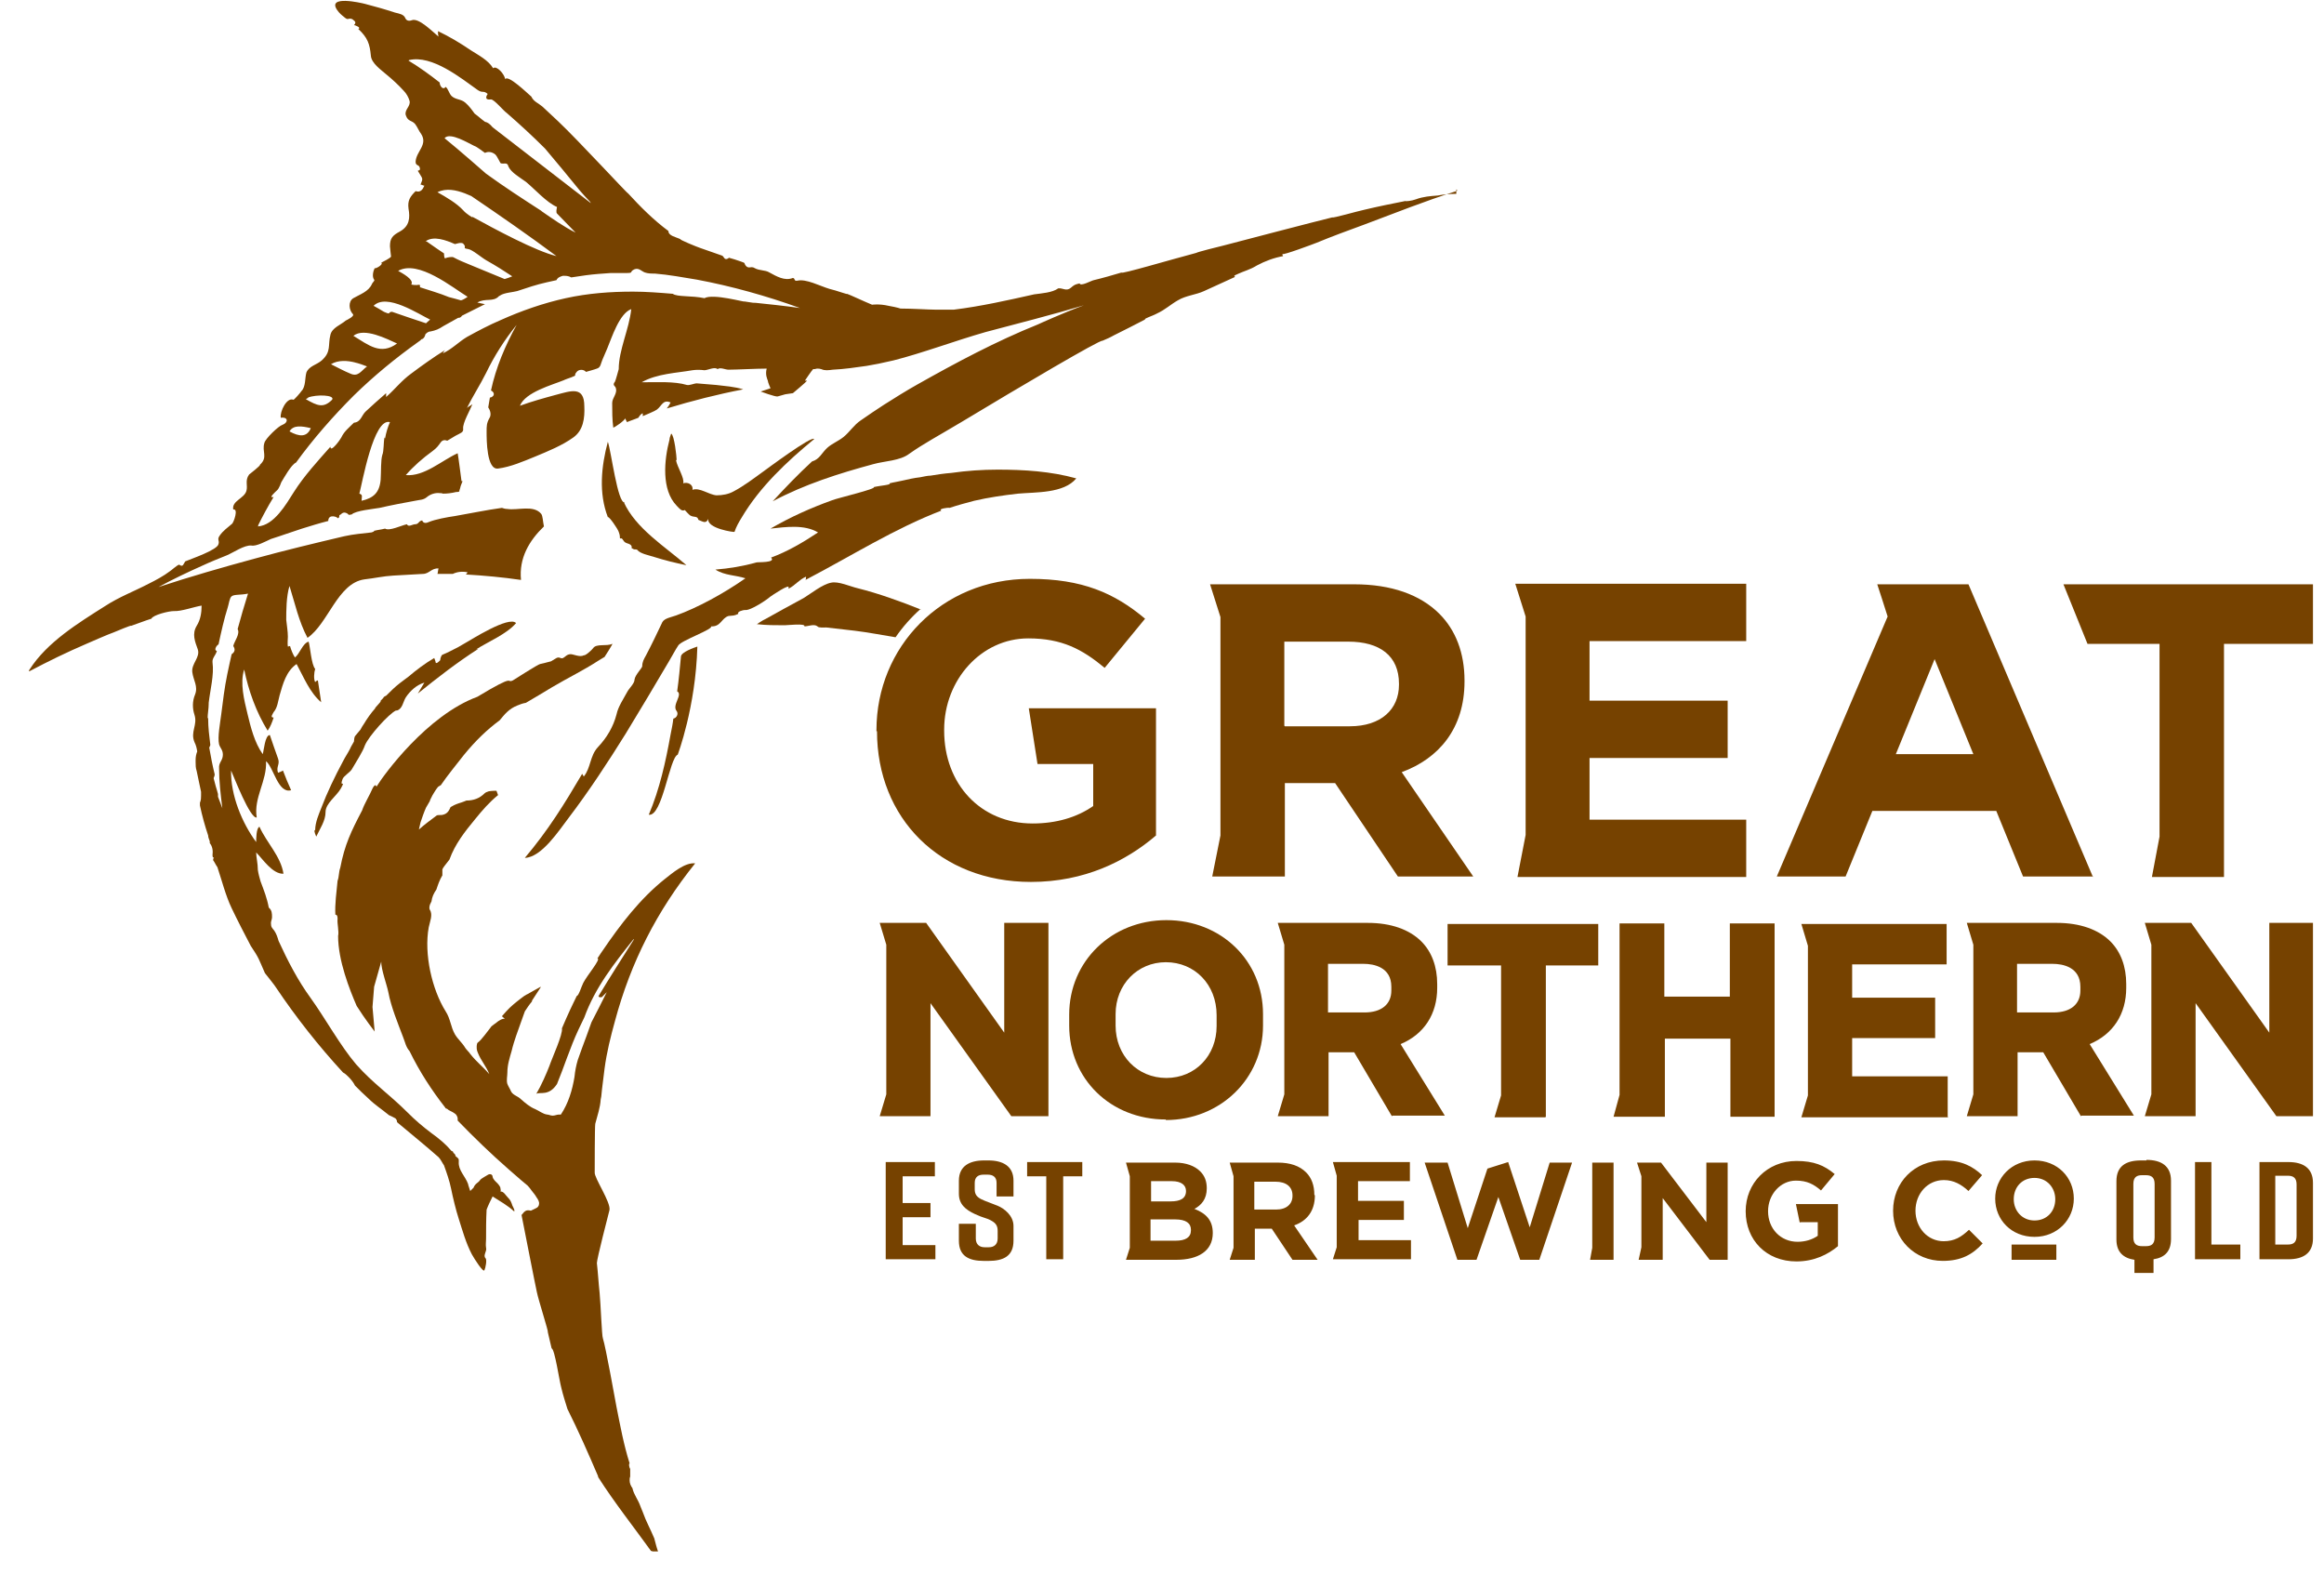 <svg width="60" height="41" viewBox="0 0 60 41" fill="none" xmlns="http://www.w3.org/2000/svg">
<g clip-path="url(#clip0_24_7268)">
<path d="M55.416 29.955H55.275C54.894 29.955 54.641 30.096 54.641 30.491V31.999C54.641 32.323 54.824 32.478 55.106 32.52V32.859H55.599V32.506C55.881 32.464 56.05 32.309 56.05 31.985V30.477C56.05 30.096 55.796 29.941 55.416 29.941V29.955ZM55.627 31.943C55.627 32.126 55.529 32.168 55.402 32.168H55.303C55.162 32.168 55.078 32.112 55.078 31.943V30.561C55.078 30.378 55.176 30.336 55.303 30.336H55.402C55.543 30.336 55.627 30.392 55.627 30.561V31.943ZM57.093 32.126H57.84V32.506H56.67V29.997H57.093V32.126ZM59.081 29.997H58.334V32.506H59.081C59.461 32.506 59.715 32.351 59.715 31.971V30.533C59.715 30.152 59.461 29.997 59.081 29.997ZM59.292 31.9C59.292 32.084 59.194 32.126 59.067 32.126H58.742V30.35H59.067C59.208 30.35 59.292 30.406 59.292 30.575V31.886V31.9ZM26.504 29.997H27.942V30.364H27.449V32.506H27.012V30.364H26.518V29.997H26.504ZM23.304 32.14H24.15V32.506H22.867V29.997H24.136V30.364H23.304V31.055H24.023V31.421H23.304V32.14ZM26.166 31.661V32.027C26.166 32.422 25.912 32.549 25.517 32.549H25.405C25.01 32.549 24.756 32.422 24.756 32.027V31.59H25.193V31.971C25.193 32.126 25.292 32.196 25.419 32.196H25.532C25.659 32.196 25.757 32.126 25.757 31.971V31.773C25.757 31.647 25.715 31.576 25.588 31.506C25.461 31.435 25.405 31.449 25.165 31.337C24.925 31.224 24.756 31.083 24.756 30.815V30.477C24.756 30.096 25.038 29.955 25.405 29.955H25.517C25.884 29.955 26.166 30.096 26.166 30.477V30.885H25.729V30.533C25.729 30.378 25.63 30.322 25.503 30.322H25.391C25.264 30.322 25.165 30.378 25.165 30.533V30.702C25.165 30.829 25.221 30.899 25.334 30.956C25.447 31.012 25.588 31.055 25.757 31.125C25.926 31.195 26.166 31.379 26.166 31.647V31.661Z" fill="#764200"/>
<path d="M35.935 28.813L34.962 27.164H34.3V28.813H32.989L33.158 28.249V24.387L32.989 23.823H35.315C35.907 23.823 36.386 23.992 36.696 24.302C36.964 24.57 37.105 24.951 37.105 25.402V25.5C37.105 26.177 36.767 26.698 36.16 26.952L37.302 28.799H35.949L35.935 28.813ZM35.23 26.135C35.667 26.135 35.921 25.923 35.921 25.571V25.472C35.921 24.965 35.47 24.88 35.202 24.88H34.286V26.135H35.23ZM53.724 28.813L52.752 27.164H52.089V28.813H50.778L50.947 28.249V24.387L50.778 23.823H53.104C53.696 23.823 54.175 23.992 54.486 24.302C54.753 24.57 54.894 24.951 54.894 25.402V25.5C54.894 26.177 54.556 26.698 53.95 26.952L55.092 28.799H53.739L53.724 28.813ZM53.02 26.135C53.456 26.135 53.71 25.923 53.71 25.571V25.472C53.71 24.965 53.259 24.88 52.991 24.88H52.075V26.135H53.02ZM59.729 28.813V23.823H58.588V26.656L56.572 23.823H55.374L55.543 24.387V28.249L55.374 28.813H56.685V25.895L58.771 28.813H59.743H59.729ZM27.068 28.813V23.823H25.927V26.656L23.911 23.823H22.712L22.882 24.387V28.249L22.712 28.813H24.023V25.895L26.11 28.813H27.082H27.068ZM30.099 28.898C28.675 28.898 27.604 27.854 27.604 26.473V26.191C27.604 24.809 28.703 23.752 30.113 23.752C31.523 23.752 32.608 24.795 32.608 26.177V26.473C32.608 27.84 31.509 28.912 30.099 28.912V28.898ZM30.099 24.838C29.366 24.838 28.802 25.416 28.802 26.177V26.473C28.802 27.248 29.366 27.826 30.113 27.826C30.86 27.826 31.41 27.248 31.41 26.487V26.205C31.41 25.416 30.846 24.838 30.099 24.838ZM39.91 28.827V24.922H41.263V23.851H37.373V24.922H38.754V28.277L38.585 28.841H39.896L39.91 28.827ZM45.816 28.827V23.837H44.66V25.726H42.969V23.837H41.813V28.263L41.658 28.827H42.983V26.811H44.675V28.827H45.83H45.816ZM50.285 28.827V27.784H47.818V26.797H49.961V25.754H47.818V24.894H50.257V23.851H46.507L46.676 24.415V28.277L46.507 28.841H50.299L50.285 28.827ZM22.628 18.875V18.847C22.628 16.704 24.305 14.942 26.589 14.942C27.942 14.942 28.774 15.309 29.563 15.971L28.52 17.24C27.942 16.761 27.421 16.479 26.547 16.479C25.334 16.479 24.376 17.55 24.376 18.833V18.861C24.376 20.242 25.32 21.257 26.66 21.257C27.266 21.257 27.801 21.102 28.224 20.806V19.721H26.786L26.561 18.283H29.845V21.567C29.07 22.23 27.999 22.766 26.617 22.766C24.263 22.766 22.642 21.116 22.642 18.875H22.628ZM53.273 15.083L53.894 16.62H55.754V21.596L55.557 22.639H57.418V16.62H59.715V15.083H53.273ZM34.483 20.214H33.172V22.625H31.297L31.509 21.567V15.929L31.241 15.083H34.962C35.921 15.083 36.668 15.351 37.161 15.844C37.584 16.267 37.81 16.859 37.81 17.564V17.592C37.81 18.805 37.147 19.58 36.189 19.932L38.035 22.625H36.09L34.469 20.214H34.483ZM33.172 18.748H34.849C35.653 18.748 36.118 18.311 36.118 17.677V17.649C36.118 16.93 35.625 16.563 34.807 16.563H33.158V18.734L33.172 18.748ZM39.388 15.929V21.553L39.177 22.639H45.083V21.159H41.038V19.566H44.604V18.086H41.038V16.549H45.083V15.069H39.121L39.388 15.915V15.929ZM54.049 22.625H52.23L51.539 20.933H48.34L47.649 22.625H45.873L48.734 15.915C48.706 15.816 48.466 15.083 48.466 15.083H50.821L54.035 22.639L54.049 22.625ZM50.947 19.467L49.947 17.014L48.946 19.467H50.947ZM35.061 31.491H36.245V30.998H35.061V30.49H36.4V29.997H34.412L34.511 30.349V32.196L34.412 32.506H36.428V32.013H35.075V31.491H35.061ZM33.933 30.843C33.933 30.603 33.863 30.406 33.722 30.265C33.553 30.096 33.313 30.011 32.989 30.011H31.748L31.847 30.363V32.21L31.748 32.52H32.397V31.717H32.834L33.369 32.52H34.018L33.412 31.632C33.736 31.519 33.947 31.266 33.947 30.857L33.933 30.843ZM33.369 30.871C33.369 31.082 33.214 31.223 32.946 31.223H32.383V30.504H32.932C33.2 30.504 33.369 30.631 33.369 30.857V30.871ZM30.832 31.209C31.015 31.111 31.156 30.956 31.156 30.674C31.156 30.49 31.1 30.349 30.987 30.237C30.846 30.096 30.62 30.011 30.339 30.011H29.07L29.169 30.363V32.21L29.07 32.52H30.367C30.931 32.52 31.311 32.295 31.311 31.829C31.311 31.491 31.128 31.322 30.846 31.209H30.832ZM29.704 30.49H30.254C30.494 30.49 30.62 30.589 30.62 30.744C30.62 30.941 30.465 31.012 30.226 31.012H29.718V30.476L29.704 30.49ZM30.747 31.759C30.747 31.942 30.606 32.027 30.353 32.027H29.704V31.477H30.339C30.62 31.477 30.747 31.576 30.747 31.745V31.759ZM51.934 32.52H53.09V32.126H51.934V32.52ZM46.479 31.548H46.93V31.9C46.789 31.999 46.606 32.055 46.408 32.055C45.971 32.055 45.647 31.717 45.647 31.266C45.647 30.829 45.971 30.476 46.366 30.476C46.662 30.476 46.831 30.575 47.014 30.73L47.367 30.307C47.099 30.082 46.831 29.969 46.38 29.969C45.619 29.969 45.069 30.547 45.069 31.266C45.069 32.013 45.605 32.562 46.38 32.562C46.845 32.562 47.198 32.379 47.452 32.168V31.082H46.366L46.465 31.562L46.479 31.548ZM41.108 32.21L41.052 32.52H41.658V30.011H41.108V32.21ZM44.054 31.548L42.884 30.011H42.264L42.377 30.363V32.196L42.306 32.52H42.377H42.927V30.927L44.139 32.52H44.604V30.011H44.054V31.548ZM39.501 31.703L38.937 29.997L38.402 30.166L37.894 31.703L37.373 30.011H36.781L37.626 32.52H38.12L38.684 30.899L39.248 32.52H39.741L40.587 30.011H40.009L39.487 31.703H39.501ZM50.186 32.041C49.763 32.041 49.453 31.689 49.453 31.252C49.453 30.815 49.763 30.462 50.186 30.462C50.44 30.462 50.637 30.575 50.821 30.744L51.173 30.335C50.933 30.11 50.651 29.955 50.186 29.955C49.411 29.955 48.875 30.533 48.875 31.252C48.875 31.985 49.425 32.548 50.158 32.548C50.637 32.548 50.933 32.379 51.187 32.097L50.835 31.745C50.637 31.928 50.468 32.041 50.172 32.041H50.186ZM52.526 29.955C51.934 29.955 51.511 30.406 51.511 30.941C51.511 31.491 51.934 31.928 52.526 31.928C53.118 31.928 53.541 31.477 53.541 30.941C53.541 30.392 53.118 29.955 52.526 29.955ZM53.062 30.956C53.062 31.266 52.85 31.505 52.526 31.505C52.202 31.505 51.99 31.252 51.99 30.956C51.99 30.645 52.202 30.406 52.526 30.406C52.85 30.406 53.062 30.66 53.062 30.956Z" fill="#764200"/>
<path d="M17.469 11.869C17.469 11.799 17.412 11.235 17.328 11.193C17.299 11.263 17.285 11.319 17.285 11.348C17.144 11.883 17.074 12.645 17.469 13.053C17.539 13.124 17.596 13.208 17.68 13.166C17.68 13.166 17.793 13.293 17.821 13.307C17.92 13.364 18.004 13.307 18.032 13.42C18.145 13.462 18.23 13.533 18.286 13.392C18.244 13.645 18.963 13.744 18.963 13.73C19.005 13.603 19.076 13.476 19.146 13.364C19.611 12.574 20.316 11.912 21.021 11.334C20.965 11.235 19.794 12.109 19.696 12.179C19.442 12.363 19.203 12.546 18.935 12.687C18.808 12.757 18.653 12.786 18.498 12.786C18.3 12.771 18.061 12.574 17.877 12.645C17.906 12.518 17.765 12.433 17.638 12.475C17.68 12.348 17.483 12.053 17.454 11.883L17.469 11.869Z" fill="#764200"/>
<path d="M12.295 16.761C12.605 16.564 13.085 16.366 13.324 16.084C13.141 15.887 12.154 16.521 11.999 16.606C11.943 16.634 11.886 16.676 11.83 16.704C11.689 16.775 11.562 16.845 11.421 16.902C11.393 16.916 11.365 17 11.365 17.043C11.337 17.071 11.309 17.099 11.28 17.113C11.266 17.113 11.252 17.113 11.252 17.113C11.252 17.113 11.238 17.043 11.21 16.986C10.97 17.127 10.745 17.297 10.547 17.466C10.477 17.522 10.392 17.578 10.322 17.635C10.195 17.733 10.082 17.846 9.969 17.959C9.955 17.959 9.927 17.987 9.913 17.987C9.913 17.987 9.899 18.015 9.885 18.029C9.871 18.044 9.843 18.072 9.828 18.086C9.828 18.086 9.828 18.086 9.828 18.1C9.828 18.1 9.828 18.114 9.814 18.128C9.772 18.171 9.744 18.213 9.702 18.255C9.702 18.255 9.702 18.255 9.688 18.269C9.688 18.269 9.688 18.269 9.688 18.283C9.575 18.41 9.476 18.551 9.392 18.692C9.363 18.734 9.335 18.777 9.307 18.833C9.265 18.889 9.208 18.946 9.166 19.002C9.152 19.016 9.138 19.101 9.138 19.143C9.11 19.2 9.067 19.256 9.039 19.326C8.983 19.439 8.912 19.538 8.856 19.651C8.644 20.045 8.447 20.454 8.292 20.863C8.236 21.004 8.137 21.229 8.137 21.427C8.109 21.427 8.109 21.469 8.165 21.596C8.264 21.384 8.405 21.187 8.405 20.962C8.405 20.736 8.687 20.553 8.799 20.355C8.94 20.102 8.757 20.355 8.842 20.116C8.87 20.031 9.025 19.947 9.081 19.862C9.194 19.665 9.363 19.411 9.42 19.242C9.518 19.002 10.04 18.424 10.223 18.34H10.251C10.392 18.297 10.406 18.114 10.477 18.001C10.59 17.832 10.759 17.677 10.956 17.621C10.9 17.719 10.843 17.804 10.787 17.903C11.294 17.494 11.802 17.099 12.352 16.747L12.295 16.761Z" fill="#764200"/>
<path d="M16.13 12.969C15.946 13.011 15.777 11.629 15.693 11.404C15.523 12.038 15.453 12.729 15.693 13.349C15.721 13.321 15.946 13.645 15.974 13.73C15.989 13.772 16.003 13.814 16.003 13.857C16.003 13.955 16.031 13.842 16.087 13.941C16.144 14.04 16.214 14.012 16.285 14.068C16.355 14.153 16.242 14.124 16.369 14.181C16.397 14.181 16.44 14.181 16.454 14.195C16.524 14.293 16.764 14.336 16.891 14.378C17.159 14.463 17.44 14.533 17.722 14.59C17.173 14.11 16.411 13.645 16.101 12.954L16.13 12.969Z" fill="#764200"/>
<path d="M15.523 28.305C15.537 28.122 15.608 27.615 15.608 27.587C15.664 27.164 15.763 26.769 15.876 26.36C16.284 24.838 16.961 23.513 17.948 22.286C17.68 22.258 17.356 22.54 17.158 22.695C16.524 23.203 16.017 23.865 15.566 24.528C15.566 24.528 15.467 24.669 15.425 24.739C15.523 24.753 15.157 25.176 15.058 25.373C15.002 25.486 14.945 25.698 14.889 25.712C14.832 25.825 14.776 25.951 14.72 26.064C14.649 26.219 14.579 26.374 14.508 26.544C14.537 26.699 14.255 27.305 14.184 27.516C14.114 27.699 13.973 28.024 13.846 28.235C13.944 28.179 14.17 28.305 14.381 27.981C14.551 27.573 14.72 27.037 14.931 26.586L15.086 26.262C15.368 25.486 15.861 24.866 16.355 24.246C16.355 24.246 16.355 24.246 16.369 24.246C16.059 24.739 15.749 25.218 15.453 25.712C15.453 25.726 15.481 25.754 15.495 25.74C15.495 25.74 15.523 25.74 15.537 25.74C15.58 25.698 15.622 25.655 15.664 25.613C15.537 25.867 15.41 26.121 15.27 26.388L15.143 26.741C15.072 26.938 14.988 27.15 14.917 27.361C14.875 27.502 14.847 27.643 14.832 27.798C14.776 28.136 14.677 28.475 14.48 28.771C14.466 28.771 14.438 28.771 14.424 28.771C14.381 28.771 14.325 28.799 14.269 28.799C14.212 28.799 14.17 28.771 14.128 28.771C14.015 28.757 13.916 28.672 13.818 28.63C13.677 28.573 13.564 28.475 13.451 28.376C13.367 28.291 13.254 28.277 13.197 28.179C13.169 28.108 13.127 28.052 13.099 27.981C13.07 27.883 13.099 27.784 13.099 27.685C13.099 27.488 13.155 27.319 13.211 27.122C13.24 26.995 13.282 26.868 13.324 26.741C13.395 26.529 13.479 26.318 13.55 26.107C13.606 26.022 13.662 25.937 13.733 25.853C13.733 25.853 13.733 25.825 13.747 25.811L13.959 25.486C13.959 25.486 13.959 25.458 13.959 25.472C13.888 25.515 13.747 25.585 13.606 25.669C13.606 25.669 13.592 25.669 13.578 25.684C13.521 25.712 13.479 25.754 13.437 25.782C13.31 25.881 13.183 25.98 13.07 26.107C13.028 26.149 13 26.191 12.958 26.233C12.958 26.233 13.042 26.304 13.028 26.304C12.972 26.276 12.845 26.374 12.845 26.374C12.803 26.417 12.69 26.473 12.662 26.529C12.591 26.614 12.436 26.84 12.338 26.91C12.295 26.938 12.309 27.065 12.309 27.079C12.309 27.093 12.323 27.15 12.338 27.178C12.422 27.389 12.549 27.516 12.633 27.728C12.464 27.53 12.309 27.418 12.14 27.206C12.14 27.192 12.027 27.079 12.013 27.051C11.929 26.91 11.83 26.84 11.745 26.699C11.633 26.501 11.633 26.304 11.506 26.107C11.153 25.543 10.942 24.626 11.069 23.936C11.097 23.795 11.182 23.611 11.097 23.485C11.069 23.428 11.097 23.344 11.125 23.301C11.125 23.301 11.125 23.287 11.139 23.273C11.153 23.16 11.196 23.062 11.266 22.963C11.308 22.836 11.351 22.709 11.421 22.596C11.421 22.554 11.421 22.498 11.421 22.442C11.435 22.399 11.506 22.315 11.604 22.188C11.745 21.793 11.999 21.469 12.267 21.145C12.45 20.919 12.633 20.708 12.859 20.524L12.817 20.412C12.817 20.412 12.69 20.412 12.619 20.426C12.577 20.44 12.535 20.454 12.507 20.482C12.38 20.609 12.225 20.665 12.041 20.665C12.041 20.665 11.943 20.708 11.844 20.736C11.759 20.764 11.675 20.806 11.633 20.834C11.59 20.933 11.548 21.004 11.435 21.032C11.393 21.046 11.337 21.032 11.28 21.046C11.111 21.173 10.956 21.286 10.815 21.413C10.829 21.356 10.843 21.286 10.857 21.229C10.9 21.102 10.942 20.976 10.998 20.849C11.027 20.792 11.069 20.736 11.097 20.679C11.097 20.665 11.111 20.637 11.125 20.609C11.139 20.581 11.153 20.553 11.168 20.524C11.21 20.454 11.252 20.383 11.308 20.313C11.337 20.299 11.365 20.271 11.379 20.271C11.562 20.003 11.774 19.749 11.971 19.495C12.281 19.115 12.577 18.833 12.901 18.593C13.028 18.438 13.141 18.297 13.352 18.213C13.423 18.184 13.493 18.156 13.578 18.142C13.789 18.015 14.015 17.888 14.241 17.747C14.691 17.48 15.03 17.325 15.467 17.043C15.509 17.014 15.566 16.986 15.608 16.958C15.608 16.958 15.847 16.591 15.805 16.62C15.664 16.69 15.396 16.606 15.312 16.733C15.284 16.775 15.114 16.93 15.072 16.916C14.973 16.972 14.804 16.887 14.734 16.887C14.635 16.887 14.593 16.958 14.537 16.986C14.466 17.014 14.452 16.944 14.367 16.986L14.226 17.071C14.128 17.099 14.001 17.127 13.944 17.141C13.902 17.141 13.24 17.564 13.24 17.564C13.056 17.649 13.352 17.367 12.323 17.987C11.027 18.466 9.913 19.989 9.716 20.313C9.716 20.257 9.673 20.242 9.617 20.355C9.546 20.524 9.405 20.75 9.349 20.919C9.067 21.455 8.898 21.807 8.785 22.399C8.743 22.512 8.757 22.625 8.715 22.738C8.687 23.034 8.644 23.329 8.658 23.611C8.715 23.611 8.715 23.682 8.715 23.724C8.701 23.837 8.757 24.049 8.729 24.161C8.729 24.796 9.025 25.543 9.208 25.966C9.42 26.304 9.673 26.628 9.673 26.628L9.617 25.994L9.659 25.472L9.842 24.824C9.842 25.035 9.983 25.402 10.026 25.613C10.096 25.994 10.279 26.431 10.406 26.769C10.463 26.91 10.477 27.023 10.575 27.136C10.829 27.657 11.139 28.136 11.492 28.587C11.492 28.587 11.506 28.616 11.52 28.616C11.548 28.616 11.562 28.644 11.59 28.658C11.647 28.686 11.731 28.728 11.774 28.771C11.802 28.813 11.816 28.841 11.816 28.884C11.816 28.898 11.816 28.912 11.816 28.926C12.239 29.363 12.676 29.786 13.127 30.18C13.24 30.279 13.338 30.364 13.451 30.462C13.507 30.505 13.564 30.561 13.62 30.603C13.662 30.645 13.691 30.688 13.733 30.744C13.775 30.801 13.818 30.843 13.846 30.899C13.888 30.956 13.93 31.026 13.916 31.082C13.916 31.111 13.902 31.139 13.874 31.167C13.832 31.195 13.761 31.224 13.705 31.252C13.592 31.224 13.55 31.252 13.465 31.364C13.507 31.576 13.832 33.239 13.86 33.352C13.902 33.563 14.17 34.395 14.142 34.381C14.17 34.522 14.212 34.663 14.241 34.804C14.325 34.832 14.438 35.636 14.494 35.833C14.537 36.016 14.593 36.185 14.649 36.369C14.931 36.932 15.185 37.51 15.439 38.102C15.439 38.102 15.439 38.131 15.453 38.145C15.847 38.765 16.369 39.428 16.806 40.034C16.862 40.048 16.947 40.076 17.003 40.09C16.961 39.977 16.919 39.822 16.891 39.709C16.792 39.47 16.679 39.273 16.595 39.033C16.58 38.99 16.552 38.934 16.538 38.892C16.468 38.694 16.369 38.596 16.327 38.413C16.284 38.356 16.256 38.286 16.256 38.215C16.256 38.187 16.256 38.145 16.27 38.117C16.27 38.046 16.27 37.976 16.27 37.919C16.242 37.877 16.228 37.778 16.256 37.778C16.101 37.285 16.017 36.82 15.918 36.326C15.876 36.101 15.636 34.762 15.566 34.55C15.537 34.494 15.509 33.662 15.481 33.38C15.453 33.127 15.439 32.859 15.41 32.605C15.41 32.492 15.707 31.35 15.735 31.238C15.777 31.04 15.34 30.406 15.354 30.265C15.354 30.18 15.354 29.095 15.368 29.01C15.425 28.785 15.495 28.602 15.509 28.376L15.523 28.305Z" fill="#764200"/>
<path d="M23.77 15.732C23.234 15.52 22.698 15.323 22.134 15.182C21.951 15.139 21.641 14.998 21.458 15.041C21.232 15.083 20.936 15.323 20.753 15.435C20.415 15.619 20.076 15.802 19.752 15.985C19.71 15.999 19.541 16.112 19.541 16.112C19.78 16.14 20.02 16.14 20.26 16.14C20.33 16.14 20.809 16.084 20.767 16.169C20.866 16.169 21.021 16.098 21.105 16.169C21.134 16.211 21.275 16.197 21.331 16.197C21.571 16.225 21.824 16.253 22.064 16.281C22.416 16.323 22.769 16.394 23.121 16.45C23.305 16.183 23.53 15.929 23.77 15.717V15.732Z" fill="#764200"/>
<path d="M37.598 5.004C37.443 5.004 37.26 5.018 37.119 5.047C36.935 5.061 36.738 5.075 36.555 5.145C36.442 5.188 36.273 5.202 36.287 5.188C35.935 5.258 35.582 5.329 35.23 5.413C35.032 5.455 34.398 5.639 34.398 5.611C33.989 5.709 31.889 6.259 31.565 6.344C31.494 6.358 30.888 6.513 30.888 6.527C30.197 6.71 28.915 7.091 28.957 7.034C28.717 7.105 28.478 7.175 28.238 7.232C28.168 7.246 27.9 7.401 27.872 7.316C27.745 7.344 27.73 7.358 27.646 7.429C27.533 7.528 27.434 7.429 27.322 7.443C27.167 7.556 26.899 7.57 26.701 7.598C26.011 7.753 25.32 7.908 24.629 7.993H24.136C23.967 7.993 23.558 7.965 23.248 7.965C23.248 7.965 23.177 7.936 22.938 7.894C22.698 7.838 22.515 7.866 22.515 7.866C22.275 7.767 21.951 7.612 21.866 7.584C21.895 7.612 21.599 7.499 21.415 7.457C21.176 7.387 20.809 7.189 20.584 7.246C20.485 7.26 20.541 7.189 20.471 7.175C20.259 7.26 20.048 7.133 19.865 7.034C19.752 6.964 19.611 6.992 19.484 6.921C19.4 6.865 19.343 6.936 19.273 6.879C19.188 6.795 19.273 6.795 19.132 6.752C19.019 6.71 18.92 6.682 18.822 6.654C18.695 6.752 18.695 6.611 18.638 6.597C18.638 6.597 18.159 6.428 18.075 6.4C17.99 6.372 17.539 6.188 17.567 6.174C17.454 6.118 17.257 6.09 17.257 5.963C16.876 5.681 16.538 5.343 16.214 4.99C16.214 5.018 14.931 3.623 14.409 3.13C14.269 3.003 14.142 2.876 14.001 2.749C13.902 2.664 13.775 2.622 13.719 2.495C13.62 2.411 13.113 1.917 13.042 2.044C13.028 1.917 12.817 1.678 12.732 1.762C12.605 1.551 12.351 1.424 12.154 1.297C11.886 1.114 11.604 0.945 11.308 0.804C11.308 0.846 11.308 0.902 11.322 0.945C11.181 0.832 10.815 0.451 10.632 0.522C10.561 0.55 10.491 0.536 10.463 0.465C10.42 0.367 10.307 0.353 10.195 0.324C9.941 0.24 9.687 0.169 9.419 0.099C9.307 0.071 8.447 -0.127 8.701 0.254C8.757 0.339 8.827 0.395 8.898 0.451C8.997 0.536 8.982 0.451 9.095 0.494C9.138 0.536 9.222 0.564 9.138 0.649C9.18 0.649 9.335 0.719 9.25 0.747C9.49 0.973 9.546 1.128 9.575 1.438C9.589 1.635 9.842 1.805 9.969 1.917C10.124 2.044 10.279 2.185 10.42 2.34C10.491 2.411 10.547 2.509 10.575 2.608C10.604 2.749 10.434 2.834 10.477 2.975C10.533 3.144 10.632 3.101 10.716 3.2C10.773 3.271 10.815 3.383 10.871 3.454C11.055 3.736 10.745 3.905 10.73 4.173C10.73 4.3 10.829 4.229 10.843 4.356C10.843 4.441 10.745 4.356 10.815 4.455C10.914 4.624 10.928 4.596 10.857 4.765C10.886 4.765 10.928 4.793 10.956 4.793C10.914 4.892 10.857 4.976 10.73 4.934C10.589 5.075 10.519 5.174 10.547 5.385C10.589 5.625 10.575 5.836 10.322 5.977C10.138 6.076 10.068 6.146 10.068 6.358C10.068 6.386 10.096 6.625 10.096 6.625C10.068 6.668 9.899 6.752 9.842 6.781C9.913 6.823 9.687 6.95 9.673 6.921C9.631 7.006 9.603 7.147 9.659 7.218C9.687 7.246 9.617 7.288 9.603 7.33C9.518 7.528 9.293 7.598 9.123 7.697C8.982 7.781 9.011 8.007 9.109 8.106C9.166 8.162 8.954 8.261 8.926 8.275C8.799 8.387 8.574 8.458 8.531 8.641C8.461 8.909 8.56 9.078 8.306 9.304C8.179 9.417 7.982 9.445 7.911 9.614C7.869 9.755 7.897 9.98 7.784 10.093C7.77 10.121 7.587 10.333 7.573 10.319C7.404 10.248 7.22 10.629 7.249 10.784C7.446 10.756 7.446 10.911 7.291 10.967C7.192 10.995 6.854 11.319 6.826 11.432C6.755 11.658 6.924 11.799 6.713 11.996C6.727 12.024 6.445 12.236 6.431 12.25C6.318 12.405 6.403 12.532 6.361 12.673C6.304 12.87 5.98 12.927 6.022 13.152C6.163 13.124 6.036 13.476 5.994 13.518C5.881 13.617 5.754 13.702 5.67 13.829C5.599 13.927 5.67 13.956 5.642 14.04C5.628 14.195 4.909 14.435 4.782 14.491C4.725 14.576 4.725 14.646 4.627 14.576C4.584 14.576 4.415 14.731 4.387 14.745C4.218 14.872 4.035 14.97 3.837 15.069C3.457 15.267 3.076 15.408 2.71 15.647C2.019 16.084 1.215 16.577 0.764 17.282C0.764 17.282 0.708 17.353 0.764 17.325C1.244 17.071 1.737 16.831 2.23 16.62C2.329 16.577 2.808 16.366 2.935 16.324C3.006 16.296 3.4 16.126 3.386 16.155C3.555 16.098 3.725 16.028 3.908 15.971C3.95 15.873 4.359 15.774 4.486 15.774C4.669 15.788 5.021 15.661 5.205 15.633C5.205 15.816 5.176 15.999 5.078 16.155C4.951 16.366 5.035 16.563 5.106 16.761C5.176 16.972 4.937 17.127 4.965 17.353C4.993 17.564 5.12 17.719 5.035 17.931C4.965 18.1 4.965 18.283 5.021 18.452C5.106 18.72 4.909 18.889 5.021 19.157C5.064 19.242 5.078 19.312 5.092 19.397C5.064 19.467 5.05 19.538 5.05 19.622C5.05 19.622 5.05 19.65 5.05 19.665C5.05 19.749 5.05 19.82 5.078 19.904C5.12 20.087 5.148 20.257 5.191 20.44C5.191 20.44 5.191 20.44 5.191 20.454C5.191 20.482 5.191 20.51 5.191 20.538C5.191 20.595 5.191 20.651 5.162 20.722C5.162 20.722 5.162 20.736 5.162 20.75C5.162 20.778 5.162 20.778 5.162 20.792C5.219 21.06 5.289 21.314 5.374 21.567C5.374 21.624 5.402 21.666 5.416 21.723C5.416 21.737 5.416 21.751 5.416 21.765C5.487 21.849 5.501 21.962 5.487 22.075C5.487 22.131 5.501 22.145 5.529 22.131C5.515 22.131 5.501 22.188 5.501 22.202C5.543 22.258 5.571 22.329 5.613 22.385C5.726 22.723 5.825 23.118 5.98 23.442C6.135 23.767 6.304 24.091 6.473 24.415C6.699 24.753 6.671 24.739 6.84 25.12C6.84 25.12 7.122 25.472 7.122 25.486C7.643 26.262 8.221 26.995 8.856 27.685C8.912 27.713 8.954 27.756 8.997 27.798C9.067 27.869 9.123 27.939 9.166 28.024C9.278 28.136 9.391 28.249 9.518 28.362C9.673 28.517 9.871 28.644 10.04 28.785C10.096 28.813 10.166 28.841 10.209 28.869C10.237 28.898 10.251 28.926 10.251 28.968C10.604 29.264 10.97 29.56 11.322 29.87C11.379 29.927 11.421 30.025 11.463 30.082C11.534 30.279 11.604 30.476 11.647 30.688C11.689 30.899 11.774 31.252 11.844 31.463C11.943 31.773 12.027 32.083 12.182 32.379C12.253 32.506 12.478 32.859 12.507 32.788C12.535 32.732 12.577 32.52 12.535 32.478C12.464 32.408 12.577 32.295 12.549 32.21C12.535 32.126 12.549 32.069 12.549 31.985C12.549 31.731 12.549 31.477 12.563 31.224C12.605 31.111 12.662 30.998 12.718 30.885C12.915 31.012 13.099 31.111 13.268 31.266C13.268 31.266 13.268 31.266 13.282 31.266C13.282 31.195 13.225 31.139 13.211 31.068C13.183 30.998 13.169 30.97 13.113 30.913C13.056 30.857 13 30.744 12.915 30.758C12.944 30.758 12.915 30.66 12.915 30.645C12.901 30.617 12.873 30.575 12.845 30.547C12.803 30.505 12.732 30.448 12.718 30.378C12.718 30.321 12.662 30.293 12.605 30.321C12.563 30.349 12.422 30.42 12.394 30.462C12.351 30.533 12.267 30.547 12.225 30.66C12.196 30.688 12.168 30.716 12.14 30.744C12.14 30.73 12.084 30.589 12.084 30.561C12.013 30.364 11.83 30.209 11.844 29.997C11.844 29.983 11.844 29.955 11.844 29.941C11.844 29.898 11.788 29.87 11.759 29.842C11.759 29.828 11.759 29.814 11.745 29.8C11.745 29.786 11.717 29.772 11.703 29.758C11.703 29.743 11.703 29.729 11.675 29.715C11.675 29.715 11.675 29.715 11.661 29.715C11.506 29.532 11.336 29.391 11.139 29.25C10.914 29.081 10.716 28.912 10.519 28.714C10.054 28.249 9.631 27.967 9.194 27.474C8.785 26.995 8.39 26.276 8.024 25.768C7.686 25.303 7.432 24.81 7.192 24.288C7.164 24.189 7.136 24.105 7.079 24.02C7.023 23.95 6.995 23.936 6.995 23.823C6.995 23.781 7.023 23.724 7.023 23.682C7.023 23.583 7.023 23.499 6.939 23.428C6.896 23.189 6.812 22.977 6.727 22.752C6.699 22.653 6.671 22.554 6.657 22.456C6.657 22.286 6.614 22.131 6.614 22.005C6.783 22.174 7.037 22.568 7.319 22.554C7.249 22.103 6.882 21.751 6.699 21.342C6.614 21.37 6.614 21.666 6.614 21.737C6.248 21.243 5.952 20.524 5.966 19.89C6.036 20.045 6.459 21.145 6.628 21.102C6.544 20.595 6.896 20.158 6.868 19.65C7.065 19.805 7.178 20.496 7.516 20.398C7.432 20.214 7.375 20.073 7.305 19.89C7.263 19.918 7.22 19.932 7.178 19.947C7.122 19.791 7.235 19.735 7.178 19.58C7.108 19.383 7.037 19.185 6.967 18.974C6.84 18.974 6.812 19.383 6.783 19.467C6.572 19.171 6.473 18.776 6.389 18.424C6.304 18.072 6.191 17.635 6.304 17.282C6.417 17.832 6.614 18.382 6.91 18.861C6.981 18.762 7.023 18.65 7.065 18.523C6.967 18.523 7.037 18.438 7.065 18.382C7.164 18.269 7.178 18.1 7.22 17.945C7.305 17.649 7.39 17.325 7.657 17.141C7.841 17.48 7.996 17.874 8.292 18.128C8.264 17.945 8.235 17.747 8.207 17.564C8.179 17.564 8.151 17.592 8.137 17.607C8.094 17.536 8.108 17.353 8.137 17.268C8.038 17.155 8.01 16.704 7.968 16.563C7.812 16.606 7.742 16.873 7.615 16.972C7.559 16.888 7.516 16.775 7.488 16.676C7.474 16.676 7.446 16.69 7.432 16.69C7.418 16.62 7.432 16.493 7.432 16.436C7.432 16.296 7.404 16.14 7.39 15.999C7.39 15.774 7.39 15.393 7.474 15.126C7.615 15.577 7.714 16.042 7.939 16.465C8.475 16.098 8.715 15.055 9.405 14.956C9.659 14.928 9.899 14.872 10.152 14.858C10.406 14.844 10.66 14.829 10.914 14.815C11.083 14.815 11.139 14.66 11.322 14.674C11.308 14.717 11.308 14.773 11.294 14.815C11.435 14.815 11.548 14.815 11.689 14.815C11.802 14.759 11.943 14.745 12.069 14.773C12.069 14.787 12.041 14.815 12.027 14.829C12.507 14.858 12.972 14.9 13.451 14.97C13.395 14.407 13.662 13.956 14.043 13.589C14.015 13.462 14.015 13.321 13.973 13.265C13.775 13.025 13.366 13.18 13.099 13.138C13.042 13.138 13 13.124 12.958 13.11C12.549 13.166 12.154 13.251 11.745 13.321C11.548 13.349 11.238 13.406 11.069 13.476C11.012 13.505 10.928 13.518 10.9 13.434C10.801 13.448 10.815 13.533 10.716 13.533C10.646 13.533 10.547 13.617 10.505 13.533C10.364 13.561 10.054 13.716 9.941 13.645C9.828 13.674 9.772 13.674 9.659 13.702C9.659 13.73 9.617 13.73 9.589 13.744C9.363 13.772 9.138 13.786 8.884 13.843C8.108 14.026 7.347 14.209 6.572 14.421C5.74 14.646 4.909 14.886 4.091 15.154C4.458 14.956 4.838 14.773 5.219 14.604C5.43 14.505 5.642 14.421 5.853 14.336C6.022 14.266 6.304 14.068 6.487 14.082C6.614 14.111 6.868 13.97 6.995 13.913C7.263 13.829 7.531 13.73 7.798 13.645C8.024 13.575 8.249 13.505 8.475 13.448C8.475 13.251 8.729 13.349 8.715 13.378C8.785 13.364 8.743 13.307 8.771 13.293C8.799 13.293 8.841 13.208 8.926 13.237C9.039 13.279 8.954 13.307 9.081 13.279C9.18 13.18 9.645 13.138 9.8 13.11C10.11 13.039 10.406 12.983 10.716 12.927C10.843 12.898 10.928 12.912 11.026 12.828C11.111 12.757 11.238 12.715 11.351 12.729C11.379 12.729 11.379 12.729 11.351 12.729C11.379 12.729 11.407 12.729 11.435 12.743C11.548 12.743 11.661 12.729 11.774 12.701C11.802 12.701 11.83 12.701 11.858 12.687C11.858 12.645 11.886 12.602 11.886 12.574C11.9 12.518 11.929 12.461 11.943 12.419C11.943 12.419 11.929 12.419 11.915 12.419C11.915 12.419 11.83 11.757 11.816 11.7C11.407 11.883 10.956 12.306 10.477 12.264C10.674 12.038 10.914 11.827 11.167 11.644C11.28 11.559 11.308 11.517 11.379 11.418C11.421 11.362 11.477 11.348 11.548 11.376C11.618 11.334 11.689 11.291 11.759 11.249C11.886 11.179 11.971 11.165 11.957 11.066C11.943 10.911 12.14 10.586 12.196 10.431C12.154 10.474 12.098 10.488 12.056 10.53C12.21 10.22 12.394 9.938 12.549 9.628C12.76 9.191 13.028 8.768 13.338 8.387C13.042 8.923 12.803 9.487 12.676 10.079C12.732 10.107 12.774 10.164 12.732 10.22C12.704 10.248 12.676 10.262 12.648 10.262C12.633 10.347 12.619 10.431 12.605 10.516C12.662 10.601 12.69 10.713 12.633 10.798C12.563 10.925 12.563 10.995 12.563 11.15C12.563 11.348 12.563 12.137 12.859 12.095C13.183 12.053 13.507 11.912 13.818 11.785C14.156 11.644 14.508 11.503 14.804 11.291C15.058 11.108 15.1 10.798 15.086 10.488C15.086 9.952 14.734 10.093 14.353 10.192C14.043 10.276 13.733 10.361 13.423 10.474C13.564 10.121 14.255 9.938 14.565 9.811C14.522 9.825 14.734 9.741 14.748 9.741C14.931 9.67 14.79 9.713 14.889 9.6C14.945 9.529 15.072 9.529 15.128 9.6C15.128 9.6 15.382 9.529 15.41 9.515C15.509 9.487 15.509 9.388 15.551 9.29C15.608 9.163 15.622 9.12 15.678 8.994C15.791 8.726 15.988 8.091 16.298 7.979C16.242 8.5 15.974 9.036 15.974 9.529C15.974 9.529 15.89 9.839 15.876 9.854C15.805 9.938 15.876 9.966 15.89 9.994C15.96 10.149 15.805 10.262 15.805 10.403C15.805 10.615 15.805 10.826 15.833 11.038C15.861 11.038 16.115 10.868 16.143 10.798C16.143 10.826 16.172 10.854 16.186 10.897C16.284 10.854 16.383 10.826 16.482 10.784C16.496 10.756 16.552 10.671 16.595 10.671C16.595 10.699 16.595 10.713 16.595 10.742C16.693 10.699 16.905 10.615 16.961 10.572C17.088 10.474 17.116 10.305 17.313 10.389C17.285 10.446 17.257 10.488 17.215 10.544C17.863 10.347 18.526 10.178 19.188 10.051C18.963 9.98 18.723 9.966 18.497 9.938C18.328 9.924 18.159 9.91 17.99 9.896C17.919 9.896 17.807 9.952 17.736 9.938C17.412 9.839 16.947 9.868 16.566 9.868C16.961 9.642 17.483 9.628 17.877 9.557C17.976 9.543 18.075 9.543 18.187 9.557C18.272 9.557 18.455 9.459 18.526 9.529C18.596 9.473 18.723 9.543 18.808 9.543C19.019 9.543 19.526 9.515 19.794 9.515C19.752 9.67 19.808 9.783 19.823 9.825C19.823 9.868 19.893 10.023 19.893 10.023L19.639 10.107C19.639 10.107 20.02 10.248 20.076 10.234L20.274 10.178L20.471 10.149C20.471 10.149 20.809 9.868 20.837 9.825H20.781C20.781 9.825 20.95 9.572 20.992 9.529C21.021 9.529 21.049 9.529 21.091 9.515C21.134 9.515 21.162 9.515 21.204 9.529C21.303 9.572 21.387 9.557 21.5 9.543C21.796 9.529 22.078 9.487 22.374 9.445L22.684 9.388C22.811 9.36 22.938 9.332 23.065 9.304C23.798 9.12 24.657 8.796 25.447 8.571C26.293 8.345 27.139 8.134 27.984 7.88C27.449 8.077 26.828 8.359 26.8 8.373C25.715 8.81 24.686 9.36 23.685 9.924C23.431 10.065 23.022 10.319 22.825 10.446C22.628 10.572 22.402 10.727 22.219 10.854C22.05 10.967 21.937 11.15 21.782 11.277C21.641 11.39 21.486 11.446 21.359 11.559C21.218 11.686 21.162 11.855 20.964 11.912C20.612 12.236 20.274 12.588 19.949 12.941C20.767 12.504 21.655 12.222 22.543 11.982C22.839 11.898 23.234 11.898 23.474 11.714C23.854 11.446 24.206 11.263 24.841 10.883C26.363 9.966 28.393 8.768 28.463 8.796C28.562 8.754 28.661 8.712 28.76 8.655C28.901 8.585 29.408 8.331 29.563 8.247C29.535 8.218 29.746 8.162 29.873 8.091C30.085 7.993 30.212 7.866 30.409 7.753C30.62 7.626 30.874 7.612 31.085 7.514C31.353 7.387 31.621 7.274 31.889 7.147C31.833 7.119 31.889 7.105 31.945 7.077C31.974 7.077 31.903 7.091 31.945 7.077C32.129 6.992 32.27 6.964 32.453 6.851C32.664 6.738 32.89 6.654 33.129 6.611C33.115 6.597 33.101 6.569 33.115 6.555C33.115 6.597 33.905 6.301 33.975 6.273C34.384 6.104 34.807 5.949 35.23 5.794C36.019 5.498 36.794 5.188 37.598 4.934C37.626 4.934 37.626 4.892 37.598 4.892V5.004ZM5.36 18.551C5.36 18.424 5.388 18.297 5.388 18.17V18.142C5.43 17.79 5.529 17.423 5.487 17.099C5.472 16.986 5.571 16.916 5.599 16.803C5.515 16.789 5.585 16.662 5.642 16.634C5.712 16.31 5.783 15.985 5.881 15.675C5.909 15.591 5.924 15.436 5.98 15.393C6.05 15.337 6.205 15.365 6.403 15.323C6.304 15.633 6.22 15.929 6.135 16.239C6.205 16.366 6.05 16.549 6.022 16.676C6.079 16.761 6.065 16.831 5.98 16.888C5.938 17.057 5.909 17.226 5.867 17.409C5.797 17.747 5.754 18.1 5.712 18.438C5.684 18.664 5.613 19.03 5.656 19.213C5.684 19.312 5.754 19.354 5.754 19.481C5.754 19.636 5.642 19.679 5.656 19.834C5.656 20.172 5.698 20.524 5.74 20.863C5.698 20.764 5.67 20.665 5.628 20.567C5.628 20.567 5.628 20.553 5.628 20.538C5.628 20.538 5.628 20.538 5.628 20.524C5.628 20.524 5.628 20.51 5.628 20.496C5.613 20.426 5.585 20.355 5.571 20.299C5.557 20.228 5.529 20.158 5.515 20.087C5.529 20.059 5.543 20.017 5.543 19.989C5.487 19.763 5.444 19.538 5.402 19.298C5.416 19.27 5.43 19.242 5.43 19.227C5.402 19.002 5.374 18.776 5.374 18.551C5.374 18.551 5.374 18.537 5.374 18.523L5.36 18.551ZM10.561 1.551C11.153 1.41 11.9 2.016 12.337 2.326C12.464 2.411 12.478 2.326 12.591 2.425C12.591 2.425 12.464 2.594 12.676 2.566C12.76 2.566 13 2.862 13.085 2.918C13.409 3.2 13.747 3.51 14.071 3.834C14.367 4.187 14.663 4.539 14.959 4.906C15.044 5.004 15.143 5.117 15.241 5.216C15.241 5.216 15.241 5.23 15.255 5.244C14.409 4.596 13.564 3.933 12.718 3.285C12.648 3.2 12.591 3.158 12.521 3.144C12.422 3.073 12.351 3.003 12.253 2.932C12.182 2.834 12.112 2.735 12.013 2.65C11.9 2.552 11.774 2.58 11.661 2.481C11.59 2.411 11.576 2.298 11.506 2.242C11.435 2.34 11.351 2.213 11.351 2.129C11.097 1.931 10.829 1.734 10.547 1.565L10.561 1.551ZM10.984 6.231C11.196 6.076 11.52 6.203 11.745 6.301C11.759 6.301 11.9 6.245 11.957 6.287C12.069 6.4 11.915 6.4 12.084 6.428C12.196 6.442 12.436 6.654 12.563 6.724C12.789 6.851 13.014 6.992 13.225 7.133C13.155 7.161 13.085 7.189 13.028 7.203C12.732 7.077 12.436 6.964 12.14 6.837C11.971 6.766 11.858 6.724 11.703 6.64C11.675 6.625 11.548 6.64 11.492 6.668C11.463 6.668 11.463 6.541 11.463 6.541C11.463 6.541 11.167 6.344 11.012 6.231H10.984ZM12.196 5.611C12.196 5.611 12.041 5.526 11.957 5.427C11.788 5.244 11.52 5.089 11.294 4.962C11.52 4.849 11.774 4.906 11.999 4.99C12.056 5.018 12.112 5.033 12.168 5.061C12.915 5.568 13.648 6.076 14.367 6.611C13.832 6.484 12.76 5.907 12.196 5.596V5.611ZM13.973 5.441C13.493 5.131 13.014 4.821 12.549 4.483C12.549 4.483 11.844 3.863 11.477 3.567C11.618 3.397 12.112 3.708 12.239 3.764C12.323 3.792 12.436 3.891 12.521 3.947C12.605 3.905 12.704 3.919 12.789 3.989C12.845 4.046 12.915 4.215 12.929 4.215C13.014 4.243 13.099 4.173 13.127 4.3C13.197 4.455 13.423 4.581 13.578 4.694C13.803 4.878 14.114 5.23 14.381 5.343C14.367 5.413 14.353 5.484 14.381 5.512C14.536 5.667 14.691 5.836 14.861 6.005C14.55 5.85 14.255 5.639 13.987 5.455L13.973 5.441ZM12.084 7.654C12.084 7.654 11.971 7.739 11.9 7.753C11.802 7.725 11.703 7.697 11.59 7.669C11.351 7.57 11.097 7.499 10.843 7.415V7.358C10.843 7.358 10.787 7.344 10.773 7.358C10.716 7.358 10.674 7.358 10.618 7.344C10.702 7.218 10.378 7.048 10.279 6.992C10.801 6.696 11.689 7.429 12.084 7.669V7.654ZM11.111 8.247C11.111 8.247 11.04 8.303 10.998 8.345C10.702 8.247 10.406 8.148 10.124 8.049C10.096 8.049 10.068 8.049 10.04 8.091C9.997 8.091 9.955 8.063 9.913 8.049C9.828 7.993 9.744 7.951 9.645 7.894C9.983 7.556 10.801 8.106 11.125 8.261L11.111 8.247ZM10.251 8.867C9.828 9.177 9.518 8.909 9.123 8.669C9.405 8.444 9.997 8.754 10.251 8.867ZM9.166 9.36C9.166 9.36 9.222 9.36 9.476 9.459C9.321 9.572 9.25 9.741 9.039 9.642C8.87 9.572 8.715 9.487 8.545 9.402C8.729 9.29 8.968 9.304 9.18 9.36H9.166ZM7.953 10.262C8.165 10.178 8.658 10.192 8.574 10.319C8.348 10.544 8.193 10.474 7.897 10.305C7.911 10.29 7.939 10.276 7.953 10.276V10.262ZM8.024 11.052C7.925 11.291 7.728 11.277 7.474 11.136C7.573 10.967 7.784 10.995 8.024 11.052ZM9.927 11.291C9.899 11.418 9.913 11.644 9.871 11.742C9.828 11.883 9.842 12.165 9.828 12.377C9.8 12.715 9.645 12.856 9.335 12.927C9.335 12.828 9.377 12.771 9.278 12.743C9.349 12.489 9.645 10.77 10.068 10.897C10.011 11.024 9.969 11.165 9.941 11.319L9.927 11.291ZM19.512 7.824C19.512 7.824 19.386 7.81 19.216 7.781C19.245 7.81 18.413 7.57 18.187 7.697C17.849 7.626 17.483 7.669 17.37 7.584C17.031 7.556 16.679 7.528 16.341 7.528C15.763 7.528 15.185 7.57 14.607 7.697C14.029 7.824 13.465 8.021 12.929 8.261C12.633 8.387 12.337 8.543 12.056 8.698C11.844 8.824 11.675 9.008 11.435 9.12C11.449 9.092 11.463 9.064 11.492 9.036C11.196 9.219 10.9 9.431 10.618 9.642C10.364 9.825 10.195 10.051 9.969 10.248C9.969 10.22 9.969 10.178 9.969 10.149C9.786 10.305 9.617 10.46 9.448 10.615C9.335 10.713 9.321 10.897 9.138 10.911C9.011 11.038 8.884 11.136 8.813 11.291C8.785 11.348 8.531 11.7 8.531 11.531C8.207 11.898 7.855 12.278 7.587 12.701C7.39 13.011 7.079 13.561 6.657 13.589C6.657 13.589 6.699 13.518 6.657 13.575C6.783 13.321 6.91 13.082 7.065 12.828C6.91 12.87 7.122 12.687 7.15 12.659C7.206 12.616 7.263 12.447 7.263 12.447C7.333 12.335 7.516 11.996 7.643 11.94C8.094 11.319 8.602 10.742 9.138 10.206C9.659 9.698 10.209 9.247 10.801 8.824C10.829 8.81 10.857 8.782 10.886 8.754C10.928 8.754 10.97 8.698 10.984 8.627C11.012 8.599 11.055 8.557 11.111 8.557C11.252 8.528 11.322 8.5 11.449 8.416C11.576 8.345 11.703 8.275 11.83 8.204C11.83 8.204 11.83 8.204 11.844 8.204C11.872 8.204 11.9 8.19 11.929 8.148C12.126 8.049 12.323 7.951 12.521 7.852C12.45 7.838 12.394 7.824 12.323 7.81C12.535 7.683 12.732 7.81 12.887 7.64C12.887 7.64 12.901 7.64 12.915 7.626C13.014 7.556 13.254 7.542 13.352 7.514C13.606 7.429 13.86 7.344 14.114 7.288C14.198 7.274 14.283 7.246 14.367 7.232C14.395 7.161 14.48 7.133 14.536 7.119C14.607 7.119 14.677 7.119 14.748 7.161C14.875 7.147 15.002 7.119 15.128 7.105C15.34 7.077 15.551 7.062 15.763 7.048C15.89 7.048 16.031 7.048 16.157 7.048C16.383 7.048 16.228 7.02 16.383 6.95C16.496 6.907 16.566 7.006 16.651 7.034C16.735 7.062 16.806 7.062 16.905 7.062C17.271 7.091 17.638 7.161 17.99 7.218C18.892 7.387 19.794 7.64 20.654 7.951C20.245 7.894 19.851 7.852 19.442 7.81L19.512 7.824Z" fill="#764200"/>
<path d="M17.581 16.943C17.553 17.239 17.525 17.55 17.483 17.846C17.638 17.93 17.342 18.198 17.468 18.353C17.525 18.424 17.468 18.536 17.384 18.55C17.37 18.677 17.342 18.818 17.313 18.959C17.186 19.664 17.031 20.369 16.75 21.031C17.102 21.088 17.285 19.551 17.497 19.481C17.497 19.481 17.962 18.254 18.004 16.69C17.919 16.718 17.595 16.831 17.581 16.943Z" fill="#764200"/>
<path d="M20.359 15.196C20.528 15.111 20.64 14.956 20.81 14.886C20.81 14.914 20.81 14.942 20.796 14.97C22.008 14.336 23.093 13.645 24.305 13.18C24.207 13.138 24.475 13.096 24.517 13.11C24.728 13.039 24.94 12.983 25.151 12.927C25.518 12.842 25.898 12.786 26.279 12.743C26.73 12.701 27.463 12.743 27.787 12.349C27.125 12.165 26.434 12.123 25.757 12.123C25.363 12.123 24.954 12.151 24.559 12.208C24.376 12.222 24.193 12.25 24.024 12.278C23.939 12.278 23.84 12.306 23.756 12.32C23.671 12.335 23.671 12.32 23.305 12.405C23.192 12.433 23.079 12.447 22.966 12.476C23.023 12.518 22.727 12.532 22.558 12.574C22.642 12.616 21.627 12.856 21.486 12.912C20.936 13.11 20.401 13.349 19.893 13.645C20.288 13.603 20.767 13.533 21.12 13.744C20.739 13.998 20.33 14.238 19.907 14.393C20.048 14.534 19.555 14.505 19.527 14.519C19.174 14.618 18.822 14.675 18.47 14.703C18.709 14.858 18.991 14.844 19.245 14.928C18.681 15.323 18.005 15.689 17.455 15.887C17.342 15.929 17.159 15.957 17.102 16.056C17.004 16.267 16.792 16.704 16.679 16.916C16.623 17.015 16.581 17.085 16.581 17.198C16.581 17.24 16.398 17.423 16.383 17.536C16.383 17.649 16.242 17.762 16.186 17.874C16.087 18.058 15.96 18.241 15.918 18.438C15.834 18.762 15.665 19.044 15.439 19.284C15.227 19.509 15.256 19.82 15.072 20.045C15.058 20.017 15.044 20.003 15.03 19.975C14.565 20.764 14.156 21.427 13.55 22.145C13.987 22.131 14.438 21.427 14.678 21.116C15.213 20.412 15.693 19.679 16.158 18.932C16.538 18.311 16.905 17.691 17.271 17.071C17.356 16.93 17.427 16.789 17.511 16.662C17.582 16.535 18.427 16.239 18.357 16.169C18.611 16.183 18.625 15.957 18.808 15.901C18.921 15.887 18.949 15.901 19.062 15.845C19.019 15.788 19.189 15.746 19.231 15.746C19.372 15.774 19.823 15.464 19.879 15.408C19.936 15.365 20.401 15.055 20.359 15.168V15.196Z" fill="#764200"/>
</g>
<defs>
<clipPath id="clip0_24_7268">
<rect width="58.965" height="40.048" fill="white" transform="translate(0.75)"/>
</clipPath>
</defs>
</svg>
